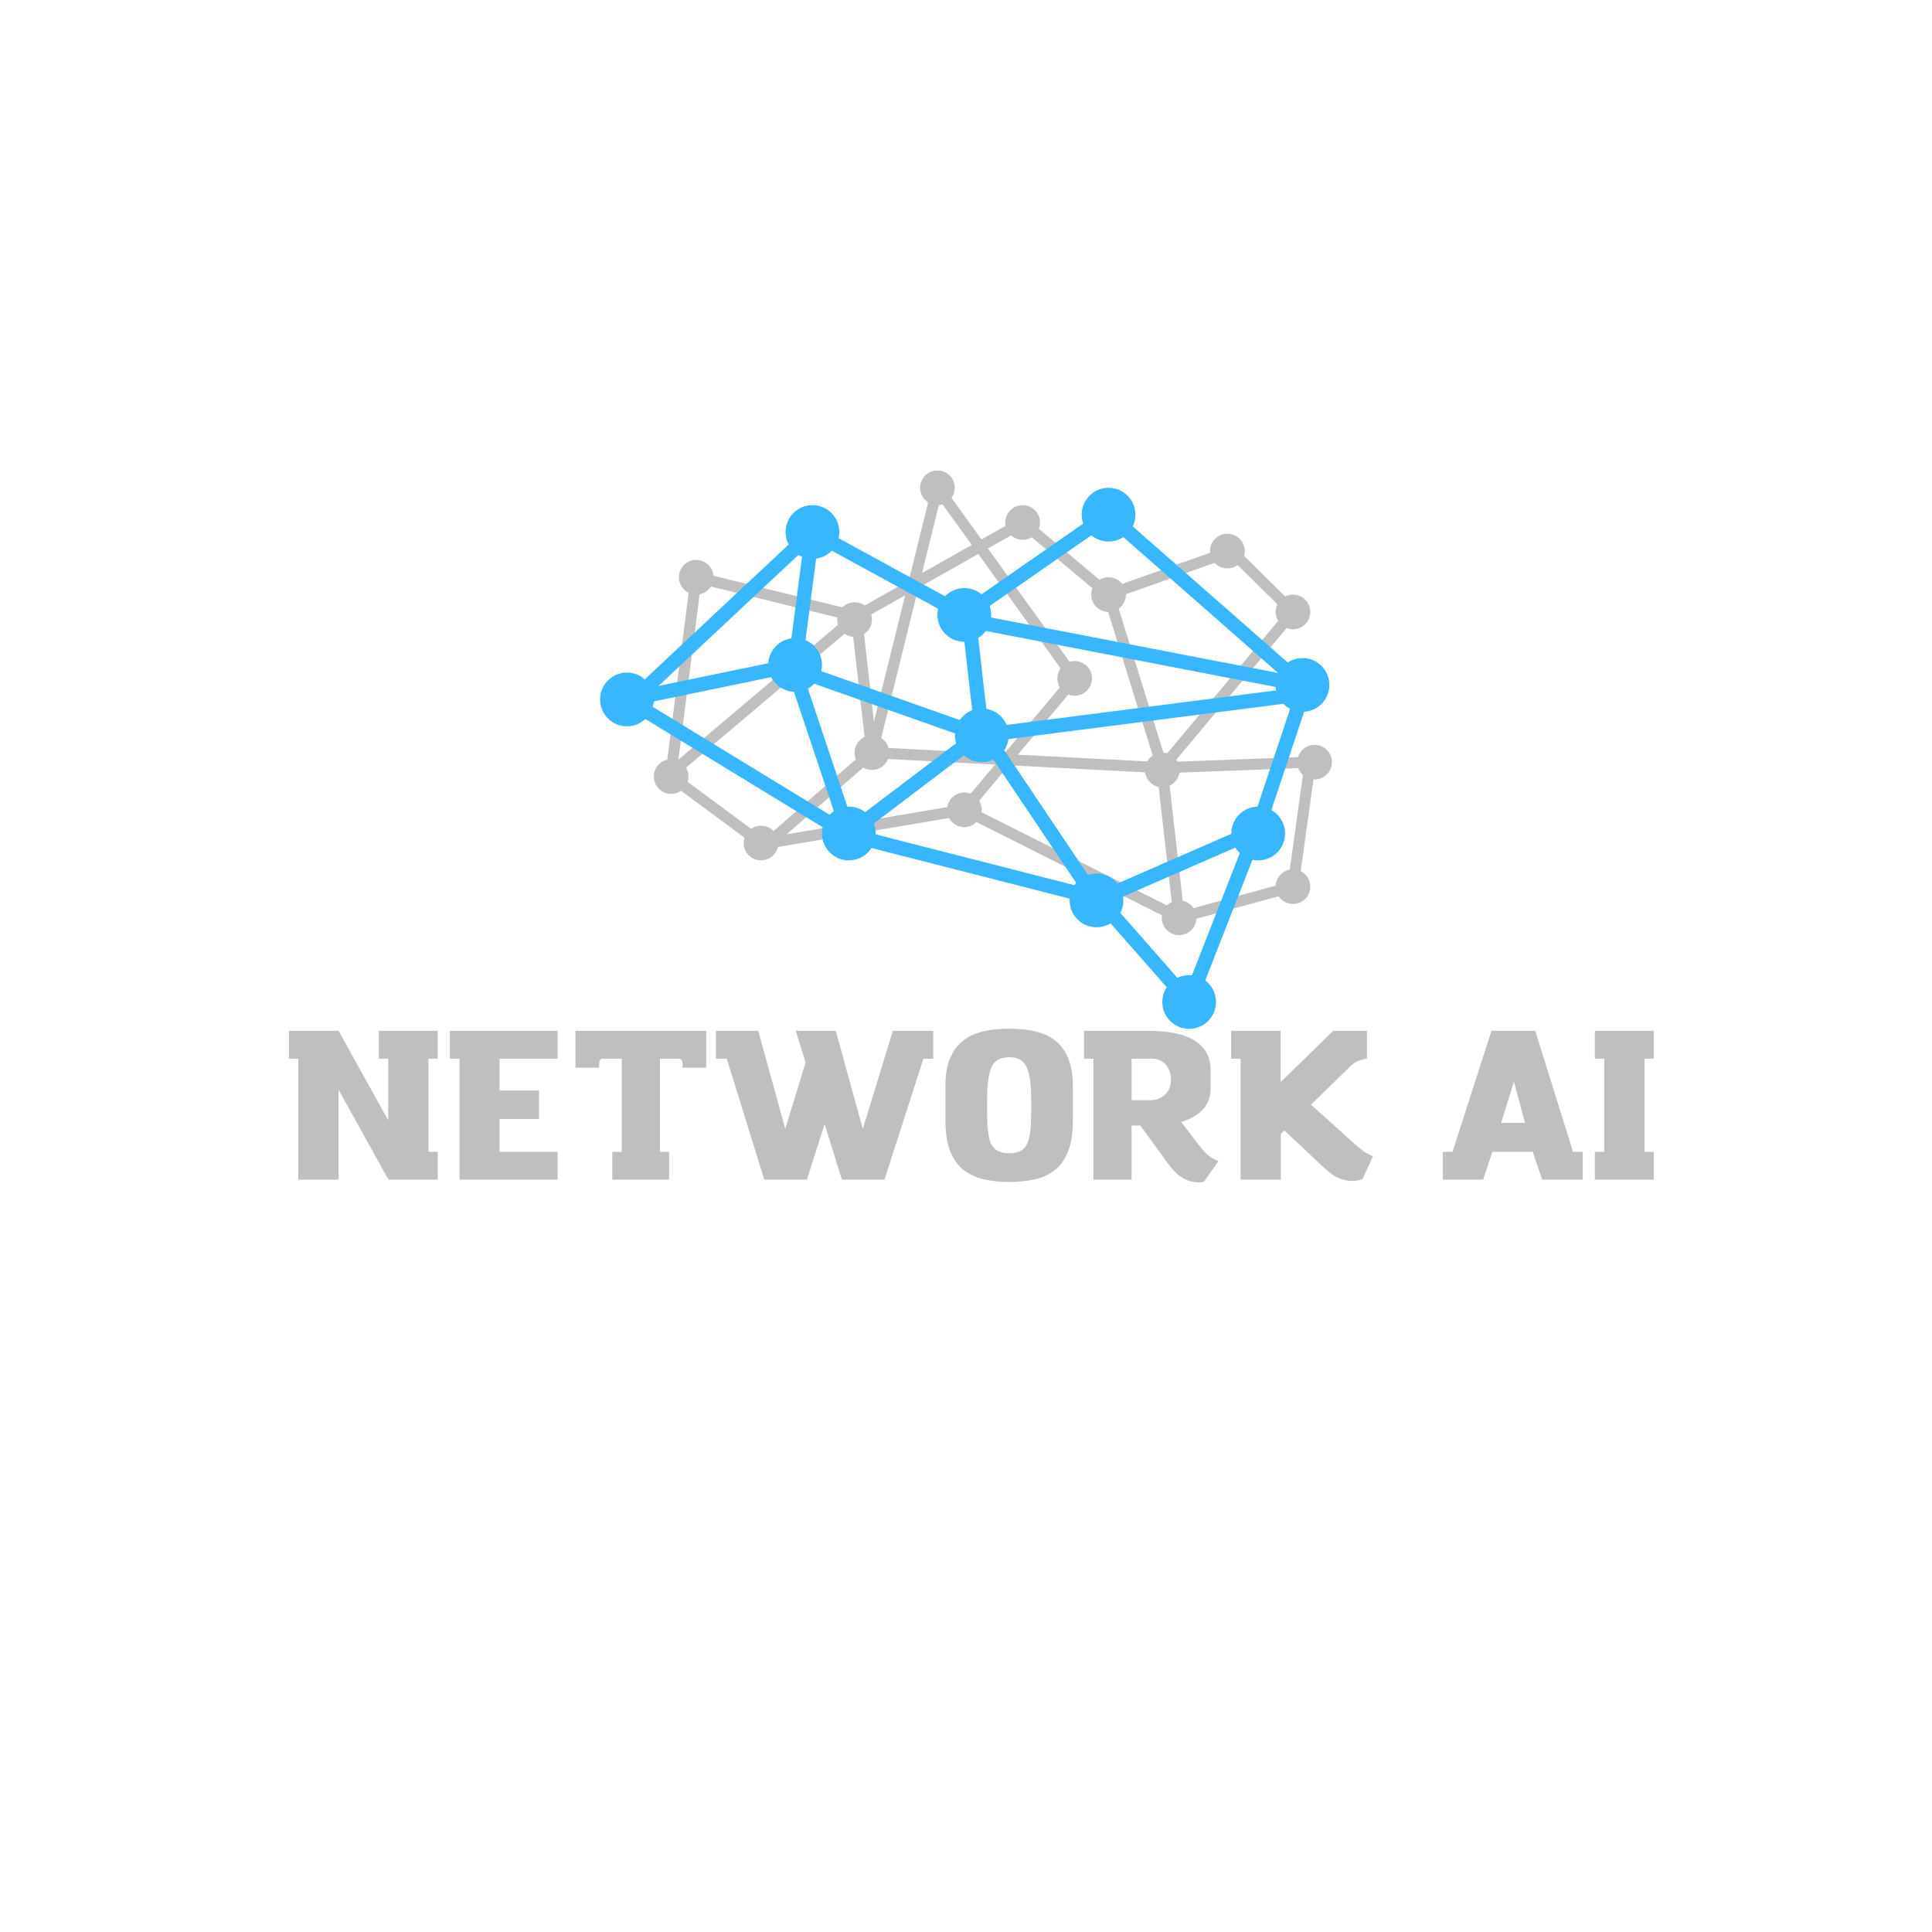 <svg xmlns="http://www.w3.org/2000/svg" xmlns:xlink="http://www.w3.org/1999/xlink" width="500" zoomAndPan="magnify" viewBox="0 0 375 375" height="500" preserveAspectRatio="xMidYMid meet" version="1.0"><defs><g/><clipPath id="ccd4f9579d"><path d="M 251.742 144.508 L 258.523 144.508 L 258.523 151.375 L 251.742 151.375 Z M 251.742 144.508 " clip-rule="nonzero"/></clipPath><clipPath id="3fdc5273ad"><path d="M 178 91.316 L 186 91.316 L 186 99 L 178 99 Z M 178 91.316 " clip-rule="nonzero"/></clipPath><clipPath id="fb397702e1"><path d="M 247 127 L 258.926 127 L 258.926 139 L 247 139 Z M 247 127 " clip-rule="nonzero"/></clipPath><clipPath id="4999fe8969"><path d="M 225.496 189.242 L 236.066 189.242 L 236.066 199.699 L 225.496 199.699 Z M 225.496 189.242 " clip-rule="nonzero"/></clipPath><clipPath id="dec6d9f9d1"><path d="M 116.426 130 L 127 130 L 127 141 L 116.426 141 Z M 116.426 130 " clip-rule="nonzero"/></clipPath></defs><path fill="#bfbfbf" d="M 228.965 149.449 C 228.965 151.309 227.457 152.816 225.602 152.816 C 223.742 152.816 222.234 151.309 222.234 149.449 C 222.234 147.594 223.742 146.086 225.602 146.086 C 227.457 146.086 228.965 147.594 228.965 149.449 " fill-opacity="1" fill-rule="nonzero"/><path fill="#bfbfbf" d="M 218.535 115.41 C 218.535 117.27 217.027 118.773 215.172 118.773 C 213.312 118.773 211.805 117.27 211.805 115.41 C 211.805 113.551 213.312 112.043 215.172 112.043 C 217.027 112.043 218.535 113.551 218.535 115.41 " fill-opacity="1" fill-rule="nonzero"/><path fill="#bfbfbf" d="M 241.598 106.961 C 241.598 108.82 240.09 110.324 238.234 110.324 C 236.375 110.324 234.867 108.82 234.867 106.961 C 234.867 105.102 236.375 103.598 238.234 103.598 C 240.09 103.598 241.598 105.102 241.598 106.961 " fill-opacity="1" fill-rule="nonzero"/><g clip-path="url(#ccd4f9579d)"><path fill="#bfbfbf" d="M 258.523 147.938 C 258.523 149.793 257.016 151.301 255.16 151.301 C 253.301 151.301 251.793 149.793 251.793 147.938 C 251.793 146.078 253.301 144.57 255.16 144.57 C 257.016 144.57 258.523 146.078 258.523 147.938 " fill-opacity="1" fill-rule="nonzero"/></g><path fill="#bfbfbf" d="M 254.328 118.773 C 254.328 120.633 252.824 122.141 250.965 122.141 C 249.105 122.141 247.598 120.633 247.598 118.773 C 247.598 116.918 249.105 115.41 250.965 115.41 C 252.824 115.41 254.328 116.918 254.328 118.773 " fill-opacity="1" fill-rule="nonzero"/><path fill="#bfbfbf" d="M 232.227 178.133 C 232.227 179.992 230.719 181.5 228.859 181.5 C 227 181.5 225.496 179.992 225.496 178.133 C 225.496 176.273 227 174.77 228.859 174.77 C 230.719 174.77 232.227 176.273 232.227 178.133 " fill-opacity="1" fill-rule="nonzero"/><path fill="#bfbfbf" d="M 254.328 172.094 C 254.328 173.953 252.824 175.461 250.965 175.461 C 249.105 175.461 247.598 173.953 247.598 172.094 C 247.598 170.234 249.105 168.73 250.965 168.73 C 252.824 168.73 254.328 170.234 254.328 172.094 " fill-opacity="1" fill-rule="nonzero"/><path fill="#bfbfbf" d="M 172.602 146.086 C 172.602 147.945 171.094 149.449 169.238 149.449 C 167.379 149.449 165.871 147.945 165.871 146.086 C 165.871 144.227 167.379 142.723 169.238 142.723 C 171.094 142.723 172.602 144.227 172.602 146.086 " fill-opacity="1" fill-rule="nonzero"/><path fill="#bfbfbf" d="M 211.961 131.672 C 211.961 133.531 210.453 135.035 208.594 135.035 C 206.734 135.035 205.23 133.531 205.23 131.672 C 205.23 129.812 206.734 128.309 208.594 128.309 C 210.453 128.309 211.961 129.812 211.961 131.672 " fill-opacity="1" fill-rule="nonzero"/><path fill="#bfbfbf" d="M 190.535 157.18 C 190.535 159.039 189.031 160.543 187.172 160.543 C 185.312 160.543 183.809 159.039 183.809 157.18 C 183.809 155.32 185.312 153.816 187.172 153.816 C 189.031 153.816 190.535 155.32 190.535 157.18 " fill-opacity="1" fill-rule="nonzero"/><path fill="#bfbfbf" d="M 138.504 112.043 C 138.504 113.902 136.996 115.41 135.137 115.41 C 133.277 115.41 131.773 113.902 131.773 112.043 C 131.773 110.188 133.277 108.68 135.137 108.68 C 136.996 108.68 138.504 110.188 138.504 112.043 " fill-opacity="1" fill-rule="nonzero"/><path fill="#bfbfbf" d="M 133.637 150.727 C 133.637 152.586 132.129 154.094 130.27 154.094 C 128.414 154.094 126.906 152.586 126.906 150.727 C 126.906 148.871 128.414 147.363 130.27 147.363 C 132.129 147.363 133.637 148.871 133.637 150.727 " fill-opacity="1" fill-rule="nonzero"/><path fill="#bfbfbf" d="M 151.078 163.633 C 151.078 165.492 149.57 166.996 147.711 166.996 C 145.852 166.996 144.348 165.492 144.348 163.633 C 144.348 161.773 145.852 160.266 147.711 160.266 C 149.57 160.266 151.078 161.773 151.078 163.633 " fill-opacity="1" fill-rule="nonzero"/><g clip-path="url(#3fdc5273ad)"><path fill="#bfbfbf" d="M 185.324 94.684 C 185.324 96.539 183.816 98.047 181.957 98.047 C 180.098 98.047 178.594 96.539 178.594 94.684 C 178.594 92.824 180.098 91.316 181.957 91.316 C 183.816 91.316 185.324 92.824 185.324 94.684 " fill-opacity="1" fill-rule="nonzero"/></g><path fill="#bfbfbf" d="M 201.863 101.41 C 201.863 103.27 200.355 104.777 198.5 104.777 C 196.641 104.777 195.133 103.27 195.133 101.41 C 195.133 99.555 196.641 98.047 198.5 98.047 C 200.355 98.047 201.863 99.555 201.863 101.41 " fill-opacity="1" fill-rule="nonzero"/><path fill="#bfbfbf" d="M 169.238 120.258 C 169.238 122.117 167.73 123.625 165.871 123.625 C 164.012 123.625 162.508 122.117 162.508 120.258 C 162.508 118.402 164.012 116.895 165.871 116.895 C 167.73 116.895 169.238 118.402 169.238 120.258 " fill-opacity="1" fill-rule="nonzero"/><path fill="#bfbfbf" d="M 182.441 97.188 L 178.969 111.227 L 188.621 105.77 Z M 167.383 120.246 L 169.629 140.035 L 175.688 115.547 Z M 170.59 145.082 L 194.871 146.344 L 207.234 131.621 L 189.879 107.52 L 178.258 114.094 Z M 216.5 116.074 L 226.043 146.82 L 249.508 118.844 L 238.727 108.195 Z M 136.051 113.371 L 131.684 147.441 L 163.938 120.199 Z M 197.555 146.484 L 224.121 147.867 L 214.242 116.027 L 198.379 102.711 L 191.758 106.457 L 209.953 131.723 Z M 169.613 147.18 L 152.688 161.938 L 186.602 156.188 L 193.141 148.402 Z M 188.867 156.832 L 228.973 176.992 L 250 171.246 L 253.09 149.055 L 227.039 150.035 L 227.082 150.168 L 225.594 150.09 L 223.227 150.18 L 223.395 149.977 L 195.824 148.543 Z M 228.746 179.277 L 187.004 158.297 L 145.539 165.324 L 168.109 145.648 L 165.398 121.773 L 128.859 152.637 L 134.227 110.719 L 165.965 118.488 L 167.078 117.547 L 167.121 117.93 L 176.398 112.68 L 181.473 92.176 L 190.496 104.707 L 198.617 100.109 L 215.391 114.195 L 239.277 105.727 L 252.422 118.707 L 227.977 147.855 L 255.57 146.816 L 251.93 172.941 L 228.746 179.277 " fill-opacity="1" fill-rule="nonzero"/><path fill="#bfbfbf" d="M 227.793 178.254 L 224.535 149.57 L 226.668 149.328 L 229.926 178.012 L 227.793 178.254 " fill-opacity="1" fill-rule="nonzero"/><path fill="#bfbfbf" d="M 147.074 164.496 L 129.633 151.59 L 130.91 149.867 L 148.352 162.77 L 147.074 164.496 " fill-opacity="1" fill-rule="nonzero"/><g clip-path="url(#fb397702e1)"><path fill="#38b6ff" d="M 258.027 132.941 C 258.027 135.824 255.695 138.16 252.812 138.16 C 249.934 138.16 247.598 135.824 247.598 132.941 C 247.598 130.062 249.934 127.73 252.812 127.73 C 255.695 127.73 258.027 130.062 258.027 132.941 " fill-opacity="1" fill-rule="nonzero"/></g><path fill="#38b6ff" d="M 220.387 99.895 C 220.387 102.777 218.051 105.109 215.172 105.109 C 212.289 105.109 209.957 102.777 209.957 99.895 C 209.957 97.016 212.289 94.684 215.172 94.684 C 218.051 94.684 220.387 97.016 220.387 99.895 " fill-opacity="1" fill-rule="nonzero"/><path fill="#38b6ff" d="M 249.43 161.781 C 249.43 164.664 247.098 166.996 244.215 166.996 C 241.336 166.996 239 164.664 239 161.781 C 239 158.902 241.336 156.566 244.215 156.566 C 247.098 156.566 249.43 158.902 249.43 161.781 " fill-opacity="1" fill-rule="nonzero"/><path fill="#38b6ff" d="M 218.051 174.77 C 218.051 177.652 215.719 179.984 212.836 179.984 C 209.957 179.984 207.621 177.652 207.621 174.77 C 207.621 171.891 209.957 169.555 212.836 169.555 C 215.719 169.555 218.051 171.891 218.051 174.77 " fill-opacity="1" fill-rule="nonzero"/><g clip-path="url(#4999fe8969)"><path fill="#38b6ff" d="M 236.027 194.484 C 236.027 197.367 233.695 199.699 230.816 199.699 C 227.934 199.699 225.602 197.367 225.602 194.484 C 225.602 191.605 227.934 189.27 230.816 189.27 C 233.695 189.27 236.027 191.605 236.027 194.484 " fill-opacity="1" fill-rule="nonzero"/></g><path fill="#38b6ff" d="M 192.387 119.359 C 192.387 122.238 190.051 124.574 187.172 124.574 C 184.293 124.574 181.957 122.238 181.957 119.359 C 181.957 116.477 184.293 114.145 187.172 114.145 C 190.051 114.145 192.387 116.477 192.387 119.359 " fill-opacity="1" fill-rule="nonzero"/><path fill="#38b6ff" d="M 195.793 142.723 C 195.793 145.602 193.461 147.938 190.578 147.938 C 187.699 147.938 185.363 145.602 185.363 142.723 C 185.363 139.84 187.699 137.508 190.578 137.508 C 193.461 137.508 195.793 139.84 195.793 142.723 " fill-opacity="1" fill-rule="nonzero"/><path fill="#38b6ff" d="M 169.973 161.781 C 169.973 164.664 167.637 166.996 164.758 166.996 C 161.879 166.996 159.543 164.664 159.543 161.781 C 159.543 158.902 161.879 156.566 164.758 156.566 C 167.637 156.566 169.973 158.902 169.973 161.781 " fill-opacity="1" fill-rule="nonzero"/><path fill="#38b6ff" d="M 159.543 129.062 C 159.543 131.945 157.211 134.277 154.328 134.277 C 151.449 134.277 149.113 131.945 149.113 129.062 C 149.113 126.184 151.449 123.848 154.328 123.848 C 157.211 123.848 159.543 126.184 159.543 129.062 " fill-opacity="1" fill-rule="nonzero"/><path fill="#38b6ff" d="M 162.91 103.262 C 162.91 106.141 160.574 108.477 157.695 108.477 C 154.816 108.477 152.48 106.141 152.48 103.262 C 152.48 100.383 154.816 98.047 157.695 98.047 C 160.574 98.047 162.91 100.383 162.91 103.262 " fill-opacity="1" fill-rule="nonzero"/><g clip-path="url(#dec6d9f9d1)"><path fill="#38b6ff" d="M 126.906 135.762 C 126.906 138.641 124.57 140.977 121.691 140.977 C 118.812 140.977 116.477 138.641 116.477 135.762 C 116.477 132.879 118.812 130.547 121.691 130.547 C 124.57 130.547 126.906 132.879 126.906 135.762 " fill-opacity="1" fill-rule="nonzero"/></g><path fill="#38b6ff" d="M 123.582 136.828 L 123.023 134.129 L 153.09 127.91 L 156.586 101.086 L 187.086 117.738 L 214.383 98.762 L 215.957 101.027 L 187.258 120.977 L 158.801 105.438 L 155.57 130.215 L 123.582 136.828 " fill-opacity="1" fill-rule="nonzero"/><path fill="#38b6ff" d="M 124.246 136.484 L 122.359 134.473 L 156.75 102.254 L 158.637 104.27 L 124.246 136.484 " fill-opacity="1" fill-rule="nonzero"/><path fill="#38b6ff" d="M 188.613 143.508 L 153.871 131.242 L 154.789 128.641 L 189.531 140.906 L 188.613 143.508 " fill-opacity="1" fill-rule="nonzero"/><path fill="#38b6ff" d="M 165.59 162.883 L 163.926 160.684 L 189.746 141.109 L 191.414 143.305 L 165.59 162.883 " fill-opacity="1" fill-rule="nonzero"/><path fill="#38b6ff" d="M 212.336 176.496 L 191.242 145.086 L 193.531 143.547 L 213.34 173.047 L 243.664 159.805 L 244.766 162.332 L 212.336 176.496 " fill-opacity="1" fill-rule="nonzero"/><path fill="#38b6ff" d="M 244.602 163.734 L 241.984 162.859 L 250.812 136.387 L 190.754 144.09 L 190.402 141.352 L 254.816 133.09 L 244.602 163.734 " fill-opacity="1" fill-rule="nonzero"/><path fill="#38b6ff" d="M 252.551 134.297 L 186.91 121.613 L 187.434 118.906 L 253.074 131.59 L 252.551 134.297 " fill-opacity="1" fill-rule="nonzero"/><path fill="#38b6ff" d="M 251.902 133.98 L 214.262 100.934 L 216.082 98.859 L 253.723 131.906 L 251.902 133.98 " fill-opacity="1" fill-rule="nonzero"/><path fill="#38b6ff" d="M 190.531 142.355 C 189.344 142.355 189.164 141.133 189.035 140.227 C 188.949 139.645 188.836 138.789 188.699 137.688 C 188.469 135.84 188.164 133.266 187.801 130.039 C 187.176 124.547 186.57 118.98 186.566 118.922 L 189.309 118.625 C 190.164 126.543 191.621 139.5 191.883 140.555 C 191.777 140.129 191.25 139.531 190.453 139.602 L 190.703 142.348 C 190.645 142.355 190.586 142.355 190.531 142.355 " fill-opacity="1" fill-rule="nonzero"/><path fill="#38b6ff" d="M 163.449 162.219 L 153.805 133.383 L 156.418 132.504 L 166.066 161.344 L 163.449 162.219 " fill-opacity="1" fill-rule="nonzero"/><path fill="#38b6ff" d="M 211.828 175.5 L 164.215 163.336 L 120.973 136.938 L 122.41 134.582 L 165.301 160.766 L 212.512 172.824 L 211.828 175.5 " fill-opacity="1" fill-rule="nonzero"/><path fill="#38b6ff" d="M 231.273 197.098 L 213.066 176.371 L 215.137 174.551 L 230.355 191.875 L 242.336 161.281 L 244.902 162.285 L 231.273 197.098 " fill-opacity="1" fill-rule="nonzero"/><g fill="#bfbfbf" fill-opacity="1"><g transform="translate(54.527, 228.971)"><g><path d="M 3.375 -23.484 L 1.547 -23.484 L 1.547 -28.891 L 11.188 -28.891 L 20.828 -11.516 L 20.828 -23.484 L 19 -23.484 L 19 -28.891 L 30.438 -28.891 L 30.438 -23.484 L 28.641 -23.484 L 28.641 -5.406 L 30.438 -5.406 L 30.438 0 L 20.875 0 L 11.188 -17.453 L 11.188 0 L 3.375 0 Z M 3.375 -23.484 "/></g></g></g><g fill="#bfbfbf" fill-opacity="1"><g transform="translate(85.775, 228.971)"><g><path d="M 3.422 -23.484 L 1.547 -23.484 L 1.547 -28.891 L 22.453 -28.891 L 22.453 -23.484 L 11.188 -23.484 L 11.188 -17.297 L 18.844 -17.297 L 18.844 -11.766 L 11.188 -11.766 L 11.188 -5.406 L 22.453 -5.406 L 22.453 0 L 3.422 0 Z M 3.422 -23.484 "/></g></g><g transform="translate(110.473, 228.971)"><g><path d="M 5.812 -22.453 L 5.812 -21.734 L 1.219 -21.734 L 1.219 -28.891 L 26.609 -28.891 L 26.609 -21.734 L 22.016 -21.734 L 22.016 -22.453 C 22.016 -22.754 21.969 -22.977 21.875 -23.125 C 21.781 -23.281 21.633 -23.398 21.438 -23.484 L 17.625 -23.484 L 17.625 -5.406 L 19.406 -5.406 L 19.406 0 L 8.375 0 L 8.375 -5.406 L 10.219 -5.406 L 10.219 -23.484 L 6.344 -23.484 C 5.988 -23.367 5.812 -23.023 5.812 -22.453 Z M 5.812 -22.453 "/></g></g><g transform="translate(138.018, 228.971)"><g><path d="M 35.281 -28.891 L 43.125 -28.891 L 43.125 -23.484 L 41.219 -23.484 L 33.656 0 L 25.391 0 L 22.047 -10.781 L 18.594 0 L 10.328 0 L 3.047 -23.484 L 0.938 -23.484 L 0.938 -28.891 L 9.156 -28.891 L 14.406 -9.844 L 18.344 -22.75 L 16.438 -28.891 L 24.203 -28.891 L 29.453 -9.844 Z M 35.281 -28.891 "/></g></g><g transform="translate(182.164, 228.971)"><g><path d="M 13.719 -29.297 C 14.75 -29.297 15.828 -29.234 16.953 -29.109 C 18.078 -28.984 19.18 -28.723 20.266 -28.328 C 21.348 -27.941 22.32 -27.344 23.188 -26.531 C 24.062 -25.719 24.758 -24.629 25.281 -23.266 C 25.812 -21.91 26.078 -20.203 26.078 -18.141 L 26.078 -11.562 C 26.078 -8.957 25.738 -6.859 25.062 -5.266 C 24.383 -3.68 23.461 -2.473 22.297 -1.641 C 21.129 -0.816 19.805 -0.266 18.328 0.016 C 16.848 0.305 15.312 0.453 13.719 0.453 C 12.113 0.453 10.57 0.301 9.094 0 C 7.613 -0.301 6.289 -0.863 5.125 -1.688 C 3.957 -2.508 3.035 -3.711 2.359 -5.297 C 1.68 -6.891 1.344 -8.977 1.344 -11.562 L 1.344 -18.141 C 1.344 -20.203 1.602 -21.91 2.125 -23.266 C 2.656 -24.629 3.363 -25.719 4.25 -26.531 C 5.133 -27.344 6.117 -27.941 7.203 -28.328 C 8.285 -28.723 9.391 -28.984 10.516 -29.109 C 11.641 -29.234 12.707 -29.297 13.719 -29.297 Z M 13.719 -23.766 C 11.977 -23.766 10.828 -23.098 10.266 -21.766 C 9.711 -20.441 9.438 -18.477 9.438 -15.875 L 9.438 -12.781 C 9.438 -10.906 9.551 -9.41 9.781 -8.297 C 10.008 -7.18 10.438 -6.375 11.062 -5.875 C 11.688 -5.375 12.57 -5.125 13.719 -5.125 C 14.852 -5.125 15.734 -5.375 16.359 -5.875 C 16.984 -6.375 17.41 -7.18 17.641 -8.297 C 17.867 -9.41 17.984 -10.906 17.984 -12.781 L 17.984 -15.875 C 17.984 -18.477 17.703 -20.441 17.141 -21.766 C 16.586 -23.098 15.445 -23.766 13.719 -23.766 Z M 13.719 -23.766 "/></g></g><g transform="translate(209.343, 228.971)"><g><path d="M 17.328 -3.172 L 12 -10.5 L 10.297 -10.5 L 10.297 0 L 2.891 0 L 2.891 -23.484 L 1.062 -23.484 L 1.062 -28.891 L 13.547 -28.891 C 14.828 -28.891 16.164 -28.801 17.562 -28.625 C 18.957 -28.445 20.266 -28.094 21.484 -27.562 C 22.703 -27.031 23.695 -26.25 24.469 -25.219 C 25.25 -24.195 25.641 -22.828 25.641 -21.109 L 25.641 -17.828 C 25.641 -16.547 25.379 -15.473 24.859 -14.609 C 24.348 -13.742 23.656 -13.035 22.781 -12.484 C 21.914 -11.941 20.969 -11.508 19.938 -11.188 L 23.391 -6.672 C 24.266 -5.535 25.02 -4.77 25.656 -4.375 C 26.289 -3.977 26.797 -3.727 27.172 -3.625 L 24.375 0.359 C 24.125 0.473 23.754 0.531 23.266 0.531 C 22.836 0.531 22.312 0.453 21.688 0.297 C 21.062 0.148 20.379 -0.18 19.641 -0.703 C 18.91 -1.234 18.141 -2.055 17.328 -3.172 Z M 17.938 -19.328 C 17.938 -20.578 17.598 -21.582 16.922 -22.344 C 16.242 -23.102 15.336 -23.484 14.203 -23.484 L 10.297 -23.484 L 10.297 -15.422 L 14.078 -15.422 C 14.672 -15.422 15.258 -15.562 15.844 -15.844 C 16.426 -16.133 16.922 -16.57 17.328 -17.156 C 17.734 -17.738 17.938 -18.461 17.938 -19.328 Z M 17.938 -19.328 "/></g></g><g transform="translate(237.418, 228.971)"><g><path d="M 21.359 -28.891 L 27.906 -28.891 L 27.906 -23.484 L 27.75 -23.484 C 27.426 -23.422 27 -23.305 26.469 -23.141 C 25.938 -22.984 25.383 -22.648 24.812 -22.141 L 17.047 -14.562 L 25.219 -7.203 C 26.281 -6.254 27.109 -5.594 27.703 -5.219 C 28.305 -4.852 28.77 -4.645 29.094 -4.594 L 27.062 -0.125 C 26.594 0.062 26.18 0.172 25.828 0.203 C 25.484 0.234 25.188 0.25 24.938 0.25 C 24.238 0.25 23.453 0.086 22.578 -0.234 C 21.711 -0.566 20.68 -1.289 19.484 -2.406 L 11.875 -9.562 L 11.188 -8.875 L 11.188 0 L 3.375 0 L 3.375 -23.484 L 1.547 -23.484 L 1.547 -28.891 L 11.141 -28.891 L 11.141 -18.922 Z M 21.359 -28.891 "/></g></g></g><g fill="#bfbfbf" fill-opacity="1"><g transform="translate(266.997, 228.971)"><g/></g></g><g fill="#bfbfbf" fill-opacity="1"><g transform="translate(279.244, 228.971)"><g><path d="M 8.625 0 L 0.812 0 L 0.812 -5.406 L 2.688 -5.406 L 10.25 -28.891 L 18.75 -28.891 L 26.078 -5.406 L 27.953 -5.406 L 27.953 0 L 20.094 0 L 18.266 -5.406 L 10.422 -5.406 Z M 14.609 -19 L 12.125 -11.031 L 16.766 -11.031 Z M 14.609 -19 "/></g></g></g><g fill="#bfbfbf" fill-opacity="1"><g transform="translate(308.01, 228.971)"><g><path d="M 3.375 -23.484 L 1.547 -23.484 L 1.547 -28.891 L 12.984 -28.891 L 12.984 -23.484 L 11.188 -23.484 L 11.188 -5.406 L 12.984 -5.406 L 12.984 0 L 1.547 0 L 1.547 -5.406 L 3.375 -5.406 Z M 3.375 -23.484 "/></g></g></g></svg>
